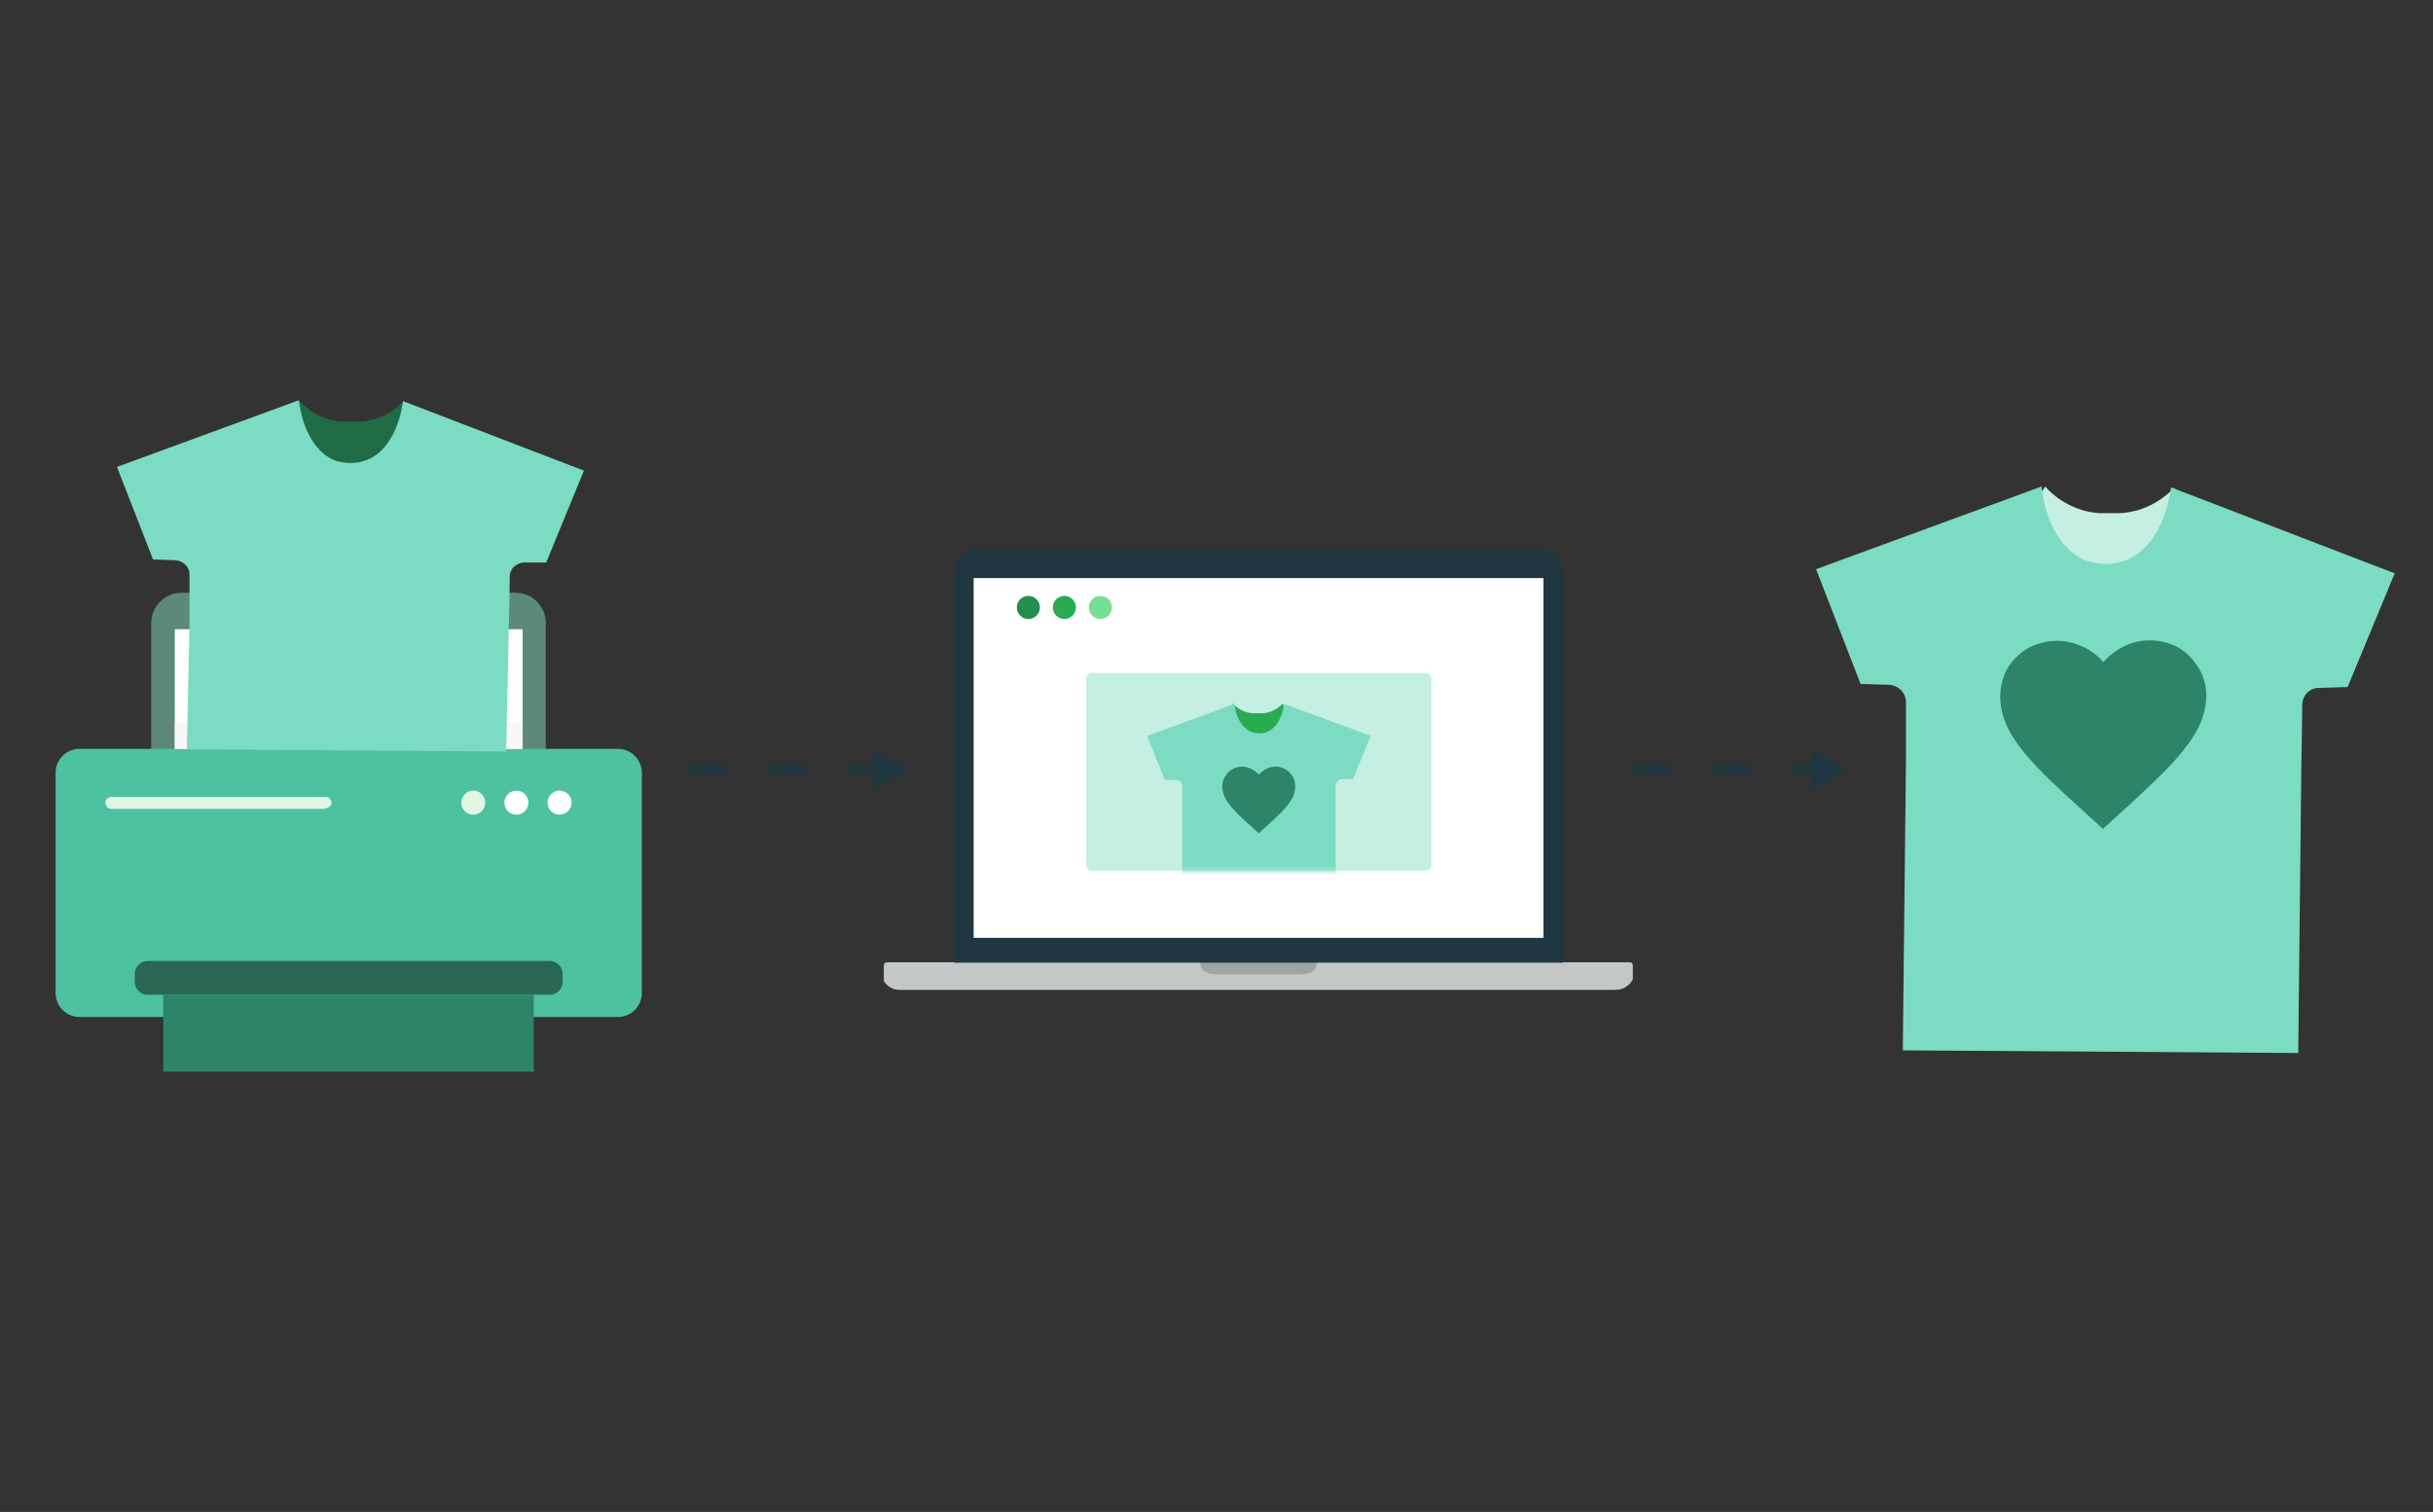 <?xml version="1.0" encoding="UTF-8"?>
<svg id="Layer_1" data-name="Layer 1" xmlns="http://www.w3.org/2000/svg" xmlns:xlink="http://www.w3.org/1999/xlink" version="1.1" viewBox="0 0 547 340">
  <rect x="0" y="0" width="547" height="340" fill="#333333" stroke="none"/>
  <defs>
    <style>
      .cls-1 {
        fill: #7cdcc3;
      }

      .cls-1, .cls-2, .cls-3, .cls-4, .cls-5, .cls-6, .cls-7, .cls-8, .cls-9, .cls-10, .cls-11, .cls-12, .cls-13, .cls-14, .cls-15, .cls-16, .cls-17 {
        stroke-width: 0px;
      }

      .cls-2 {
        fill: #9fa4a5;
      }

      .cls-3 {
        fill: #c4c7c8;
      }

      .cls-18 {
        clip-path: url(#clippath);
      }

      .cls-4 {
        fill: #4dc1a0;
      }

      .cls-5, .cls-19 {
        fill: none;
      }

      .cls-20 {
        mask: url(#mask);
      }

      .cls-6 {
        fill: #e2f7e3;
      }

      .cls-7 {
        fill: #c5efe2;
      }

      .cls-8 {
        fill: #29ab51;
      }

      .cls-9 {
        fill: #77df95;
      }

      .cls-10 {
        fill: #203741;
      }

      .cls-21 {
        clip-path: url(#clippath-1);
      }

      .cls-22 {
        clip-path: url(#clippath-2);
      }

      .cls-11 {
        fill: #5d897a;
      }

      .cls-19 {
        stroke: #203741;
        stroke-dasharray: 0 0 9 9;
        stroke-width: 2px;
      }

      .cls-12 {
        fill: #2a6654;
      }

      .cls-13 {
        fill: #fff;
      }

      .cls-14 {
        fill: #1f6b45;
      }

      .cls-23 {
        mask: url(#mask-1);
      }

      .cls-15 {
        fill: #248e4c;
      }

      .cls-16 {
        fill: #2d8469;
      }

      .cls-17 {
        fill: #f7f7f7;
      }
    </style>
    <clipPath id="clippath">
      <rect class="cls-5" x="12.5" y="133.3" width="131.9" height="123"/>
    </clipPath>
    <clipPath id="clippath-1">
      <rect class="cls-5" x="198.7" y="123.4" width="168.4" height="99.2"/>
    </clipPath>
    <clipPath id="clippath-2">
      <rect class="cls-5" x="223.5" y="130.3" width="118.8" height="78.7"/>
    </clipPath>
    <mask id="mask" x="223.6" y="130.3" width="118.8" height="78.7" maskUnits="userSpaceOnUse">
      <g id="mask0_1072_11032" data-name="mask0 1072 11032">
        <path class="cls-13" d="M338.9,130.3h-111.9c-1.9,0-3.4,1.5-3.4,3.4v71.8c0,1.9,1.5,3.4,3.4,3.4h111.9c1.9,0,3.4-1.5,3.4-3.4v-71.8c0-1.9-1.5-3.4-3.4-3.4Z"/>
      </g>
    </mask>
    <mask id="mask-1" x="252" y="151.3" width="61.1" height="55.3" maskUnits="userSpaceOnUse">
      <g id="mask1_1072_11032" data-name="mask1 1072 11032">
        <path class="cls-13" d="M313.1,151.3h-61.1v44.5h61.1v-44.5Z"/>
      </g>
    </mask>
  </defs>
  <g class="cls-18">
    <g>
      <path class="cls-11" d="M40.7,133.3h75.2c.9,0,1.8.2,2.6.5.8.3,1.6.8,2.2,1.5.6.6,1.1,1.4,1.5,2.2.3.8.5,1.7.5,2.6v33.5H34v-33.5c0-1.8.7-3.5,2-4.8s3-2,4.8-2Z"/>
      <path class="cls-13" d="M117.5,141.5H39.3v30.6h78.2v-30.6Z"/>
      <path class="cls-4" d="M138.9,168.4H17.9c-3,0-5.4,2.4-5.4,5.4v49.5c0,3,2.4,5.4,5.4,5.4h121c3,0,5.4-2.4,5.4-5.4v-49.5c0-3-2.4-5.4-5.4-5.4Z"/>
      <path class="cls-12" d="M126.5,219c0-1.6-1.3-2.9-2.9-2.9H33.2c-1.6,0-2.9,1.3-2.9,2.9v1.8c0,1.6,1.3,2.9,2.9,2.9h90.4c1.6,0,2.9-1.3,2.9-2.9v-1.8Z"/>
      <path class="cls-16" d="M120,223.7H36.7v17.3h83.3v-17.3Z"/>
      <path class="cls-6" d="M106.4,183.2c1.5,0,2.7-1.2,2.7-2.7s-1.2-2.7-2.7-2.7-2.7,1.2-2.7,2.7,1.2,2.7,2.7,2.7Z"/>
      <path class="cls-13" d="M116.1,183.2c1.5,0,2.7-1.2,2.7-2.7s-1.2-2.7-2.7-2.7-2.7,1.2-2.7,2.7,1.2,2.7,2.7,2.7Z"/>
      <path class="cls-13" d="M125.8,183.2c1.5,0,2.7-1.2,2.7-2.7s-1.2-2.7-2.7-2.7-2.7,1.2-2.7,2.7,1.2,2.7,2.7,2.7Z"/>
      <path class="cls-6" d="M73.1,181.9H25c-.4,0-.7-.2-.9-.4-.2-.3-.4-.6-.4-1s.1-.7.4-.9c.3-.2.6-.4.9-.4h48.2c.4,0,.7.1.9.4.3.2.4.6.4.9,0,.2,0,.4-.1.5s-.2.3-.3.4c-.1.1-.3.2-.5.3-.2,0-.4,0-.5,0Z"/>
      <path class="cls-17" d="M117.5,162.4H39.3v6h78.2v-6Z"/>
    </g>
  </g>
  <path class="cls-14" d="M90.6,103.5c-3.3,3.3-11.2,6-11.2,6,0,0-9.6-1.9-14.4-5.2-4.7-3.3,2.3-14.2,2.3-14.2,1.8,2,4.1,3.5,6.7,4.2,1,.3,2.1.5,3.2.5,1.1,0,2.3,0,3.5,0,1.1,0,2.3-.2,3.3-.5,2.6-.7,4.9-2.2,6.8-4.1,0,0,3.5,9.7-.2,13.3Z"/>
  <path class="cls-1" d="M131.3,105.8l-8.5,20.7h-5.2c-.8.1-1.6.5-2.1,1-.6.6-.9,1.4-.9,2.2,0,2.3-.1,6-.2,11.1l-.6,28.2-71.8-.5.6-28.2c0-5.1,0-8.8,0-11.1,0-.8-.3-1.6-.9-2.2-.6-.6-1.3-.9-2.1-1l-5.2-.2-8.1-20.8,40.9-15c.8,6.8,4,12.3,8.6,13.7,1.9.5,4,.6,5.9,0,4.7-1.3,8-6.7,8.9-13.5l40.6,15.6Z"/>
  <path class="cls-7" d="M488.7,126.1c-4.1,4-13.9,7.4-13.9,7.4,0,0-11.9-2.4-17.8-6.5-5.9-4.1,2.8-17.6,2.8-17.6,2.2,2.5,5.1,4.3,8.3,5.3,1.3.4,2.6.6,3.9.7,1.4,0,2.9,0,4.3,0,1.4,0,2.8-.3,4.1-.6,3.2-.9,6.1-2.7,8.4-5.1,0,0,4.4,12-.2,16.5Z"/>
  <path class="cls-1" d="M538.4,128.9l-10.6,25.6-6.5.2c-1,0-1.9.4-2.6,1.1-.7.7-1.1,1.7-1.1,2.7,0,2.9-.1,7.4-.2,13.7l-.7,64.6-88.9-.6.7-64.6c0-6.3,0-10.8,0-13.7,0-1-.4-2-1.1-2.7-.7-.7-1.6-1.1-2.6-1.2l-6.5-.2-10-25.8,50.7-18.6c.9,8.5,5,15.2,10.7,16.9,2.4.7,4.9.7,7.3,0,5.8-1.6,10-8.3,11.1-16.7l50.2,19.3Z"/>
  <path class="cls-16" d="M472.9,186.5l-3.4-3.1c-11.9-10.8-19.8-17.9-19.8-26.7,0-1.7.3-3.3.9-4.9.6-1.5,1.6-3,2.8-4.1,1.2-1.2,2.6-2.1,4.2-2.7,1.6-.6,3.2-.9,4.9-.9,2,0,3.9.5,5.7,1.3s3.4,2,4.7,3.5c1.3-1.5,2.9-2.7,4.7-3.6s3.8-1.3,5.7-1.3c1.7,0,3.3.3,4.9.9,1.6.6,3,1.6,4.1,2.7s2.1,2.6,2.8,4.1c.6,1.5,1,3.2.9,4.9,0,8.7-7.9,15.8-19.8,26.7l-3.4,3.1Z"/>
  <g class="cls-21">
    <g>
      <path class="cls-3" d="M366.3,216.4h-166.7c-.7,0-.9.2-.9.9v3.3s1.1,2,3.5,2h161c2.9,0,3.9-2.4,3.9-2.4v-2.9c0-.7-.1-.9-.9-.9Z"/>
      <path class="cls-2" d="M269.8,216.4c0,1.5,1,2.7,3.6,2.7h19.1c2.6,0,3.6-1.2,3.6-2.7h-26.2Z"/>
      <path class="cls-10" d="M346.1,123.4h-126.3c-1.4,0-2.7.6-3.7,1.6-1,1-1.5,2.3-1.5,3.8v87.7h136.8v-87.7c0-1.4-.6-2.8-1.5-3.8-1-1-2.3-1.6-3.7-1.6Z"/>
      <path class="cls-13" d="M347,130h-128.1v80.9h128.1v-80.9Z"/>
    </g>
  </g>
  <g class="cls-22">
    <g>
      <path class="cls-13" d="M338.9,130.3h-111.9c-1.9,0-3.4,1.5-3.4,3.4v71.8c0,1.9,1.5,3.4,3.4,3.4h111.9c1.9,0,3.4-1.5,3.4-3.4v-71.8c0-1.9-1.5-3.4-3.4-3.4Z"/>
      <g class="cls-20">
        <g>
          <path class="cls-7" d="M320.4,151.3h-74.8c-.8,0-1.4.6-1.4,1.4v41.7c0,.8.6,1.4,1.4,1.4h74.8c.8,0,1.4-.6,1.4-1.4v-41.7c0-.8-.6-1.4-1.4-1.4Z"/>
          <g class="cls-23">
            <g>
              <path class="cls-8" d="M290.7,165.7h-15.8l2.2-7.5c.9.9,2,1.6,3.3,2,.5.1,1,.2,1.5.2.6,0,1.1,0,1.7,0,.9,0,1.8-.2,2.6-.6.8-.4,1.6-.9,2.2-1.6l2.2,7.5Z"/>
              <path class="cls-1" d="M308.2,165.4l-4,9.8h-2.5c-.4,0-.8.2-1,.5-.3.3-.4.6-.4,1v29.9h-34.5v-24.6c0-2.4,0-4.1,0-5.2,0-.4-.2-.8-.4-1-.3-.3-.6-.4-1-.4h-2.5c0,0-4-9.9-4-9.9l19.6-7.2c.4,3.2,2,5.8,4.2,6.4.9.3,1.9.3,2.8,0,2.2-.6,3.8-3.2,4.2-6.4l19.6,7.2Z"/>
              <path class="cls-16" d="M283,187.4l-1.2-1.1c-4.2-3.8-7-6.3-7-9.4,0-.6.1-1.2.3-1.7.2-.5.6-1,1-1.5.4-.4.9-.7,1.5-1,.6-.2,1.1-.3,1.7-.3.7,0,1.4.2,2,.5.6.3,1.2.7,1.7,1.3.5-.5,1-1,1.7-1.3.6-.3,1.3-.5,2-.5.6,0,1.2.1,1.7.3.6.2,1.1.6,1.5,1,.4.4.8.9,1,1.5.2.5.3,1.1.3,1.7,0,3.1-2.8,5.6-7,9.4l-1.2,1.1Z"/>
            </g>
          </g>
        </g>
      </g>
      <ellipse class="cls-15" cx="231.2" cy="136.6" rx="2.6" ry="2.6"/>
      <ellipse class="cls-8" cx="239.3" cy="136.6" rx="2.6" ry="2.6"/>
      <ellipse class="cls-9" cx="247.4" cy="136.6" rx="2.6" ry="2.6"/>
    </g>
  </g>
  <path class="cls-19" d="M155,173h46"/>
  <path class="cls-10" d="M203.3,172.1c.7.4.7,1.4,0,1.8l-6.9,3.7v-9.1l6.9,3.7Z"/>
  <path class="cls-19" d="M367.2,173h44.3"/>
  <path class="cls-10" d="M414.1,172.1c.7.4.7,1.4,0,1.8l-6.9,3.7v-9.1l6.9,3.7Z"/>
</svg>